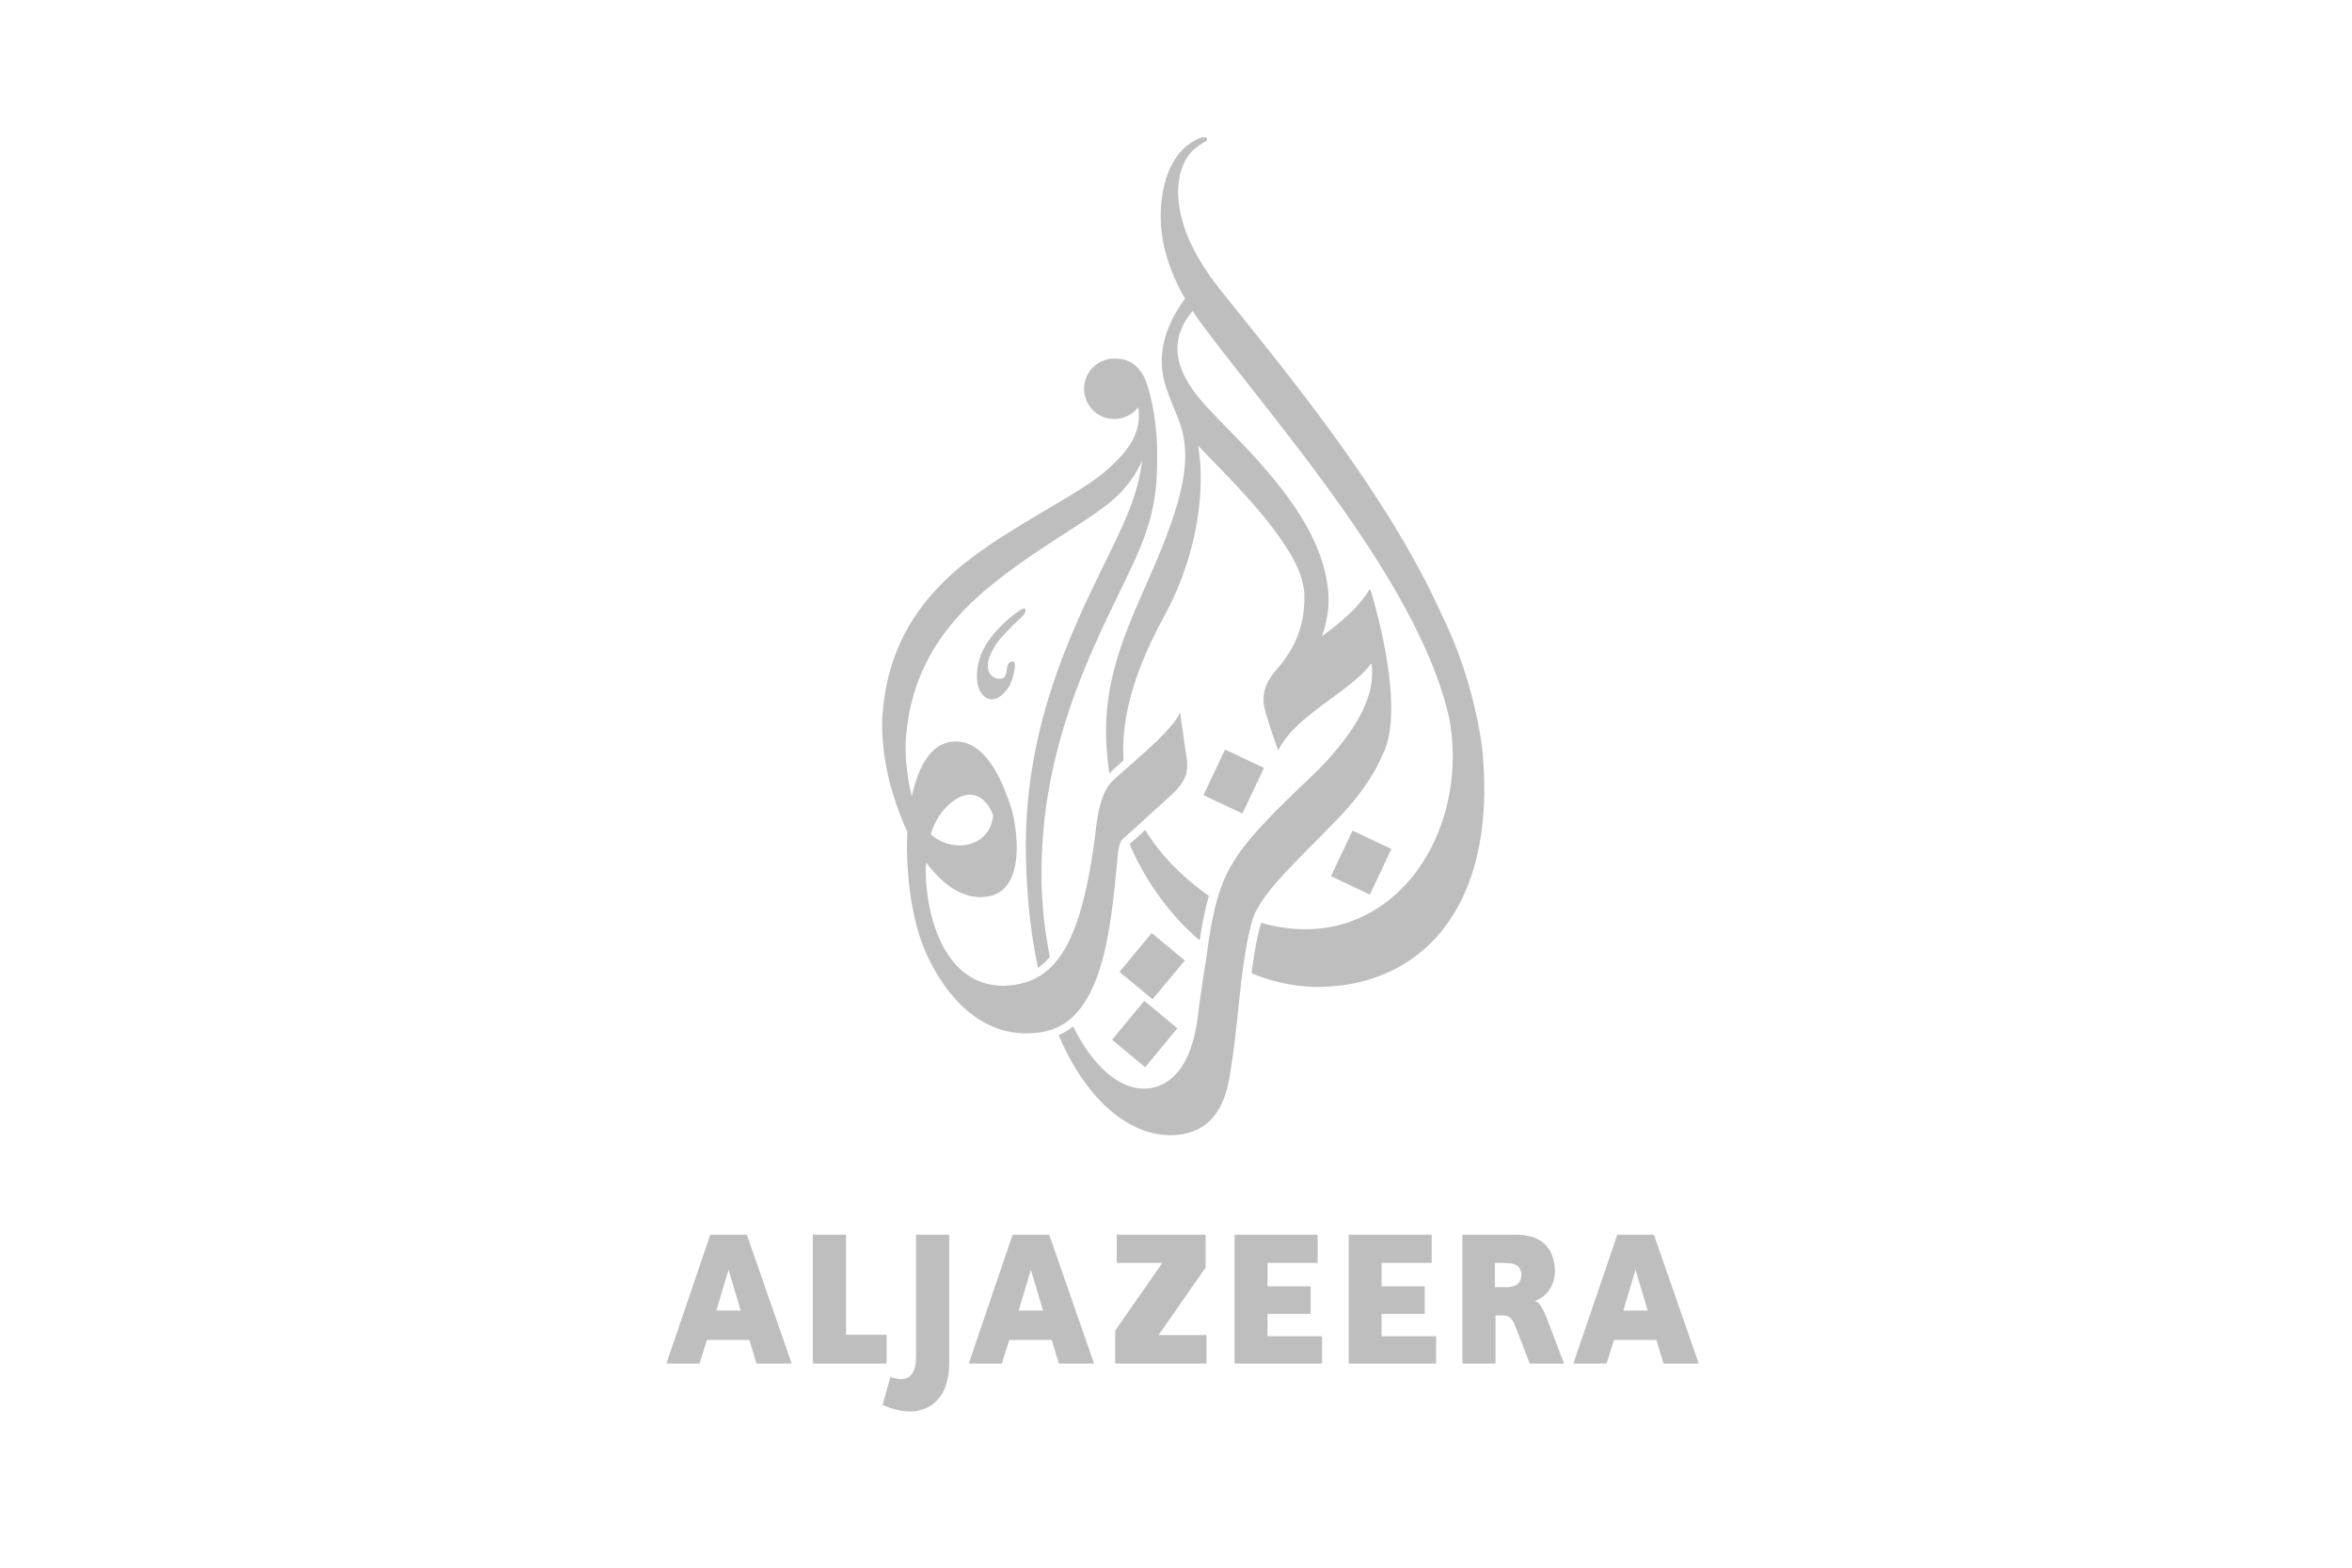 <svg width="120" height="80" viewBox="0 0 120 80" fill="none" xmlns="http://www.w3.org/2000/svg">
    <path d="m56.738 53.058 1.688 1.404 1.643-1.988-1.688-1.4-1.643 1.984zM61.402 40.578l1.986.936 1.1-2.327-1.987-.936-1.099 2.327zM69.005 42.39l-1.099 2.323 1.984.94 1.097-2.33-1.982-.933zM58.76 47.614l-1.643 1.98 1.688 1.4 1.644-1.98-1.689-1.4zM52.004 31.6s.437-.355.292-.53c-.077-.095-.485.232-.485.232s-1.235.877-1.734 2.039c-.303.705-.286 1.477-.113 1.85.173.372.589.728 1.124.302.38-.302.543-.72.626-1.076.05-.211.068-.35.066-.449 0-.134-.043-.244-.169-.212-.355.112-.142.597-.401.83-.195.118-.695.054-.794-.438-.1-.5.28-1.142.63-1.564.346-.423.957-.982.957-.982" fill="#BEBEBE"/>
    <path d="M48.93 40.692c1.248-.587 1.74.91 1.74.91-.136 1.609-2.016 2-3.186.972.242-.768.684-1.454 1.447-1.883m8.103 2.85c.087-.574.178-.68.356-.827.477-.405 1.638-1.494 2.193-1.979.347-.304.642-.6.837-.99.25-.467.116-1.093.116-1.093l-.336-2.326c-.084.33-.488.796-1.055 1.367-.597.601-2.179 1.954-2.321 2.102-.145.147-.657.521-.883 2.298-.572 4.837-1.528 7.116-3.235 7.89-.456.208-.959.308-1.525.323-3.139-.03-3.964-3.852-3.947-5.94l.01-.367c.73.984 1.806 1.955 3.132 1.754 2.121-.322 1.462-3.89 1.155-4.717-.302-.833-1.125-3.317-2.898-3.193-1.261.085-1.847 1.559-2.112 2.803-.243-.986-.373-2.14-.295-3.042.186-2.157.925-4.857 4.076-7.513 2.24-1.887 4.78-3.238 6.198-4.353.899-.704 1.456-1.498 1.772-2.24-.09.72-.267 1.505-.615 2.412-1.304 3.427-5.26 9.08-5.318 17.077 0 2.458.232 4.582.622 6.405.218-.154.417-.342.607-.568a21.02 21.02 0 0 1-.43-4.275c0-7.98 3.926-13.63 5.209-17.049.676-1.798.692-3.114.692-4.407 0-1.593-.358-3.25-.688-3.897-.37-.643-.839-.917-1.543-.897a1.54 1.54 0 1 0 .09 3.082c.462-.012.87-.23 1.144-.559l.032-.035c.182 1.224-.41 2.205-1.775 3.343-1.402 1.175-4.68 2.715-7.012 4.556-3.279 2.587-4.055 5.408-4.255 7.694-.087 1.015.065 2.356.343 3.464.35 1.391.854 2.459.854 2.459s.026.044.065.121c-.08 1.514.069 4.153.923 6.14 1.145 2.572 3.21 4.68 6.161 4.059 2.985-.7 3.318-5.545 3.659-9.082" fill="#BEBEBE"/>
    <path d="m58.432 42.355-.8.723c.842 1.962 2.113 3.663 3.575 4.91.152-1.026.318-1.75.47-2.264-1.484-1.065-2.558-2.215-3.243-3.369" fill="#BEBEBE"/>
    <path d="M69.933 30.133c.29.943 1.796 6.211.581 8.427-.37.892-1.07 1.995-2.356 3.325-2.085 2.142-3.484 3.4-4.124 4.706-.51 1.158-.795 4.362-.86 4.933-.12 1.175-.26 2.392-.452 3.487-.374 2.174-1.544 2.918-3.028 2.918-1.956 0-4.194-1.608-5.682-5.107a3.55 3.55 0 0 0 .742-.44c1.097 2.213 2.607 3.44 4.08 3.12v-.006c.082-.014.167-.038.251-.068 1.543-.575 1.924-2.565 2.06-3.812.063-.554.249-1.792.417-2.827.22-1.757.478-2.755.685-3.343.148-.47.437-1.08.618-1.35.701-1.226 2.022-2.547 4.038-4.47.313-.301.593-.585.845-.855 1.066-1.213 2.5-3.019 2.226-4.921-1.189 1.543-3.814 2.59-4.763 4.447-.249-.7-.599-1.769-.665-2.048-.035-.164-.336-1.028.526-2.008 1.013-1.155 1.533-2.34 1.475-3.984-.062-.678-.32-1.342-.743-2.045-1.255-2.086-3.407-4.119-4.682-5.478.35 1.87.13 5.286-1.693 8.652-1.25 2.297-2.266 4.859-2.105 7.407-.327.3-.597.55-.721.672a14.974 14.974 0 0 1-.174-2.185c0-3.246 1.41-5.919 2.495-8.47 1.334-3.128 1.833-5.156 1.384-6.85-.178-.67-.376-.957-.772-2.067-.519-1.462-.293-2.993.927-4.653-.907-1.577-1.238-2.982-1.243-4.158-.006-1.914.652-3.166 1.44-3.72.559-.391.761-.373.844-.354.079.012.123.147.011.204a3.423 3.423 0 0 0-.565.388c-.76.634-1.146 2.071-.546 3.93.304.951.896 2.056 1.915 3.33 3.205 4.02 8.42 10.24 11.246 16.526 1.761 3.578 2.074 6.974 2.074 6.974.754 8.166-3.329 12.06-8.546 12.001-.074 0-.149-.004-.22-.007h-.004a8.852 8.852 0 0 1-3.014-.694c.156-1.175.32-2.032.49-2.566l.125.03h.001c6.347 1.728 10.585-4.418 9.47-10.462-.302-1.382-.853-2.834-1.565-4.305-2.822-5.837-8.206-11.961-11.064-15.824a15.26 15.26 0 0 1-.464-.669c-.777.953-1.488 2.45.607 4.77 1.62 1.794 5.207 4.9 6.107 8.396l.003-.003c.013.047.025.098.036.15v.006c.202.876.336 1.924-.163 3.294.888-.65 1.85-1.45 2.384-2.321.003-.006.008-.012.01-.023.025-.036.035-.046.062-.046.02 0 .025.012.035.043M45.236 68.115h-2.07v-5.107h-1.697v6.577h3.767v-1.47zM48.428 69.64v-6.632h-1.69v6.16c0 1.003-.364 1.367-1.173 1.143-.047-.01-.089-.03-.136-.048l-.398 1.425c.09.046.178.08.275.118 1.884.703 3.119-.339 3.119-2.166M67.454 68.188H64.67v-1.142h2.201v-1.405H64.67v-1.194h2.557v-1.44h-4.239v6.578h4.466v-1.397zM73.271 68.188h-2.783v-1.142h2.202v-1.405h-2.202v-1.194h2.558v-1.44h-4.237v6.578h4.462v-1.397zM36.547 66.88l.622-2.086.622 2.086h-1.244zm-.309-3.872L34 69.585h1.689l.38-1.207h2.164l.365 1.207h1.795l-2.288-6.577h-1.867zM51.972 66.88l.622-2.086.623 2.086h-1.245zm2.053 2.705h1.795l-2.289-6.578h-1.867l-2.238 6.578h1.689l.38-1.207h2.165l.365 1.207zM82.823 66.88l.623-2.086.621 2.086h-1.244zm1.559-3.872h-1.866l-2.243 6.577h1.694l.38-1.207h2.164l.365 1.207h1.795l-2.288-6.577h-.001zM77.471 65.483c-.095.118-.233.172-.557.2h-.645v-1.236h.5c.041 0 .081.011.122.011.257.01.364.037.476.11.284.165.35.613.106.915m1.414 1.718c-.248-.586-.339-.706-.573-.815a.453.453 0 0 0 .115-.046c.734-.337 1.09-1.185.808-2.127-.227-.777-.825-1.206-1.957-1.206h-2.667v6.577h1.69v-2.457h.387c.275 0 .436.117.582.465l.089.21.047.12.639 1.663h1.752l-.823-2.157c-.03-.083-.056-.155-.089-.227M61.557 68.13H59.11l2.4-3.445v-1.677h-4.535v1.44h2.328L56.898 67.9v1.684h4.66v-1.454z" fill="#BEBEBE"/>
</svg>

